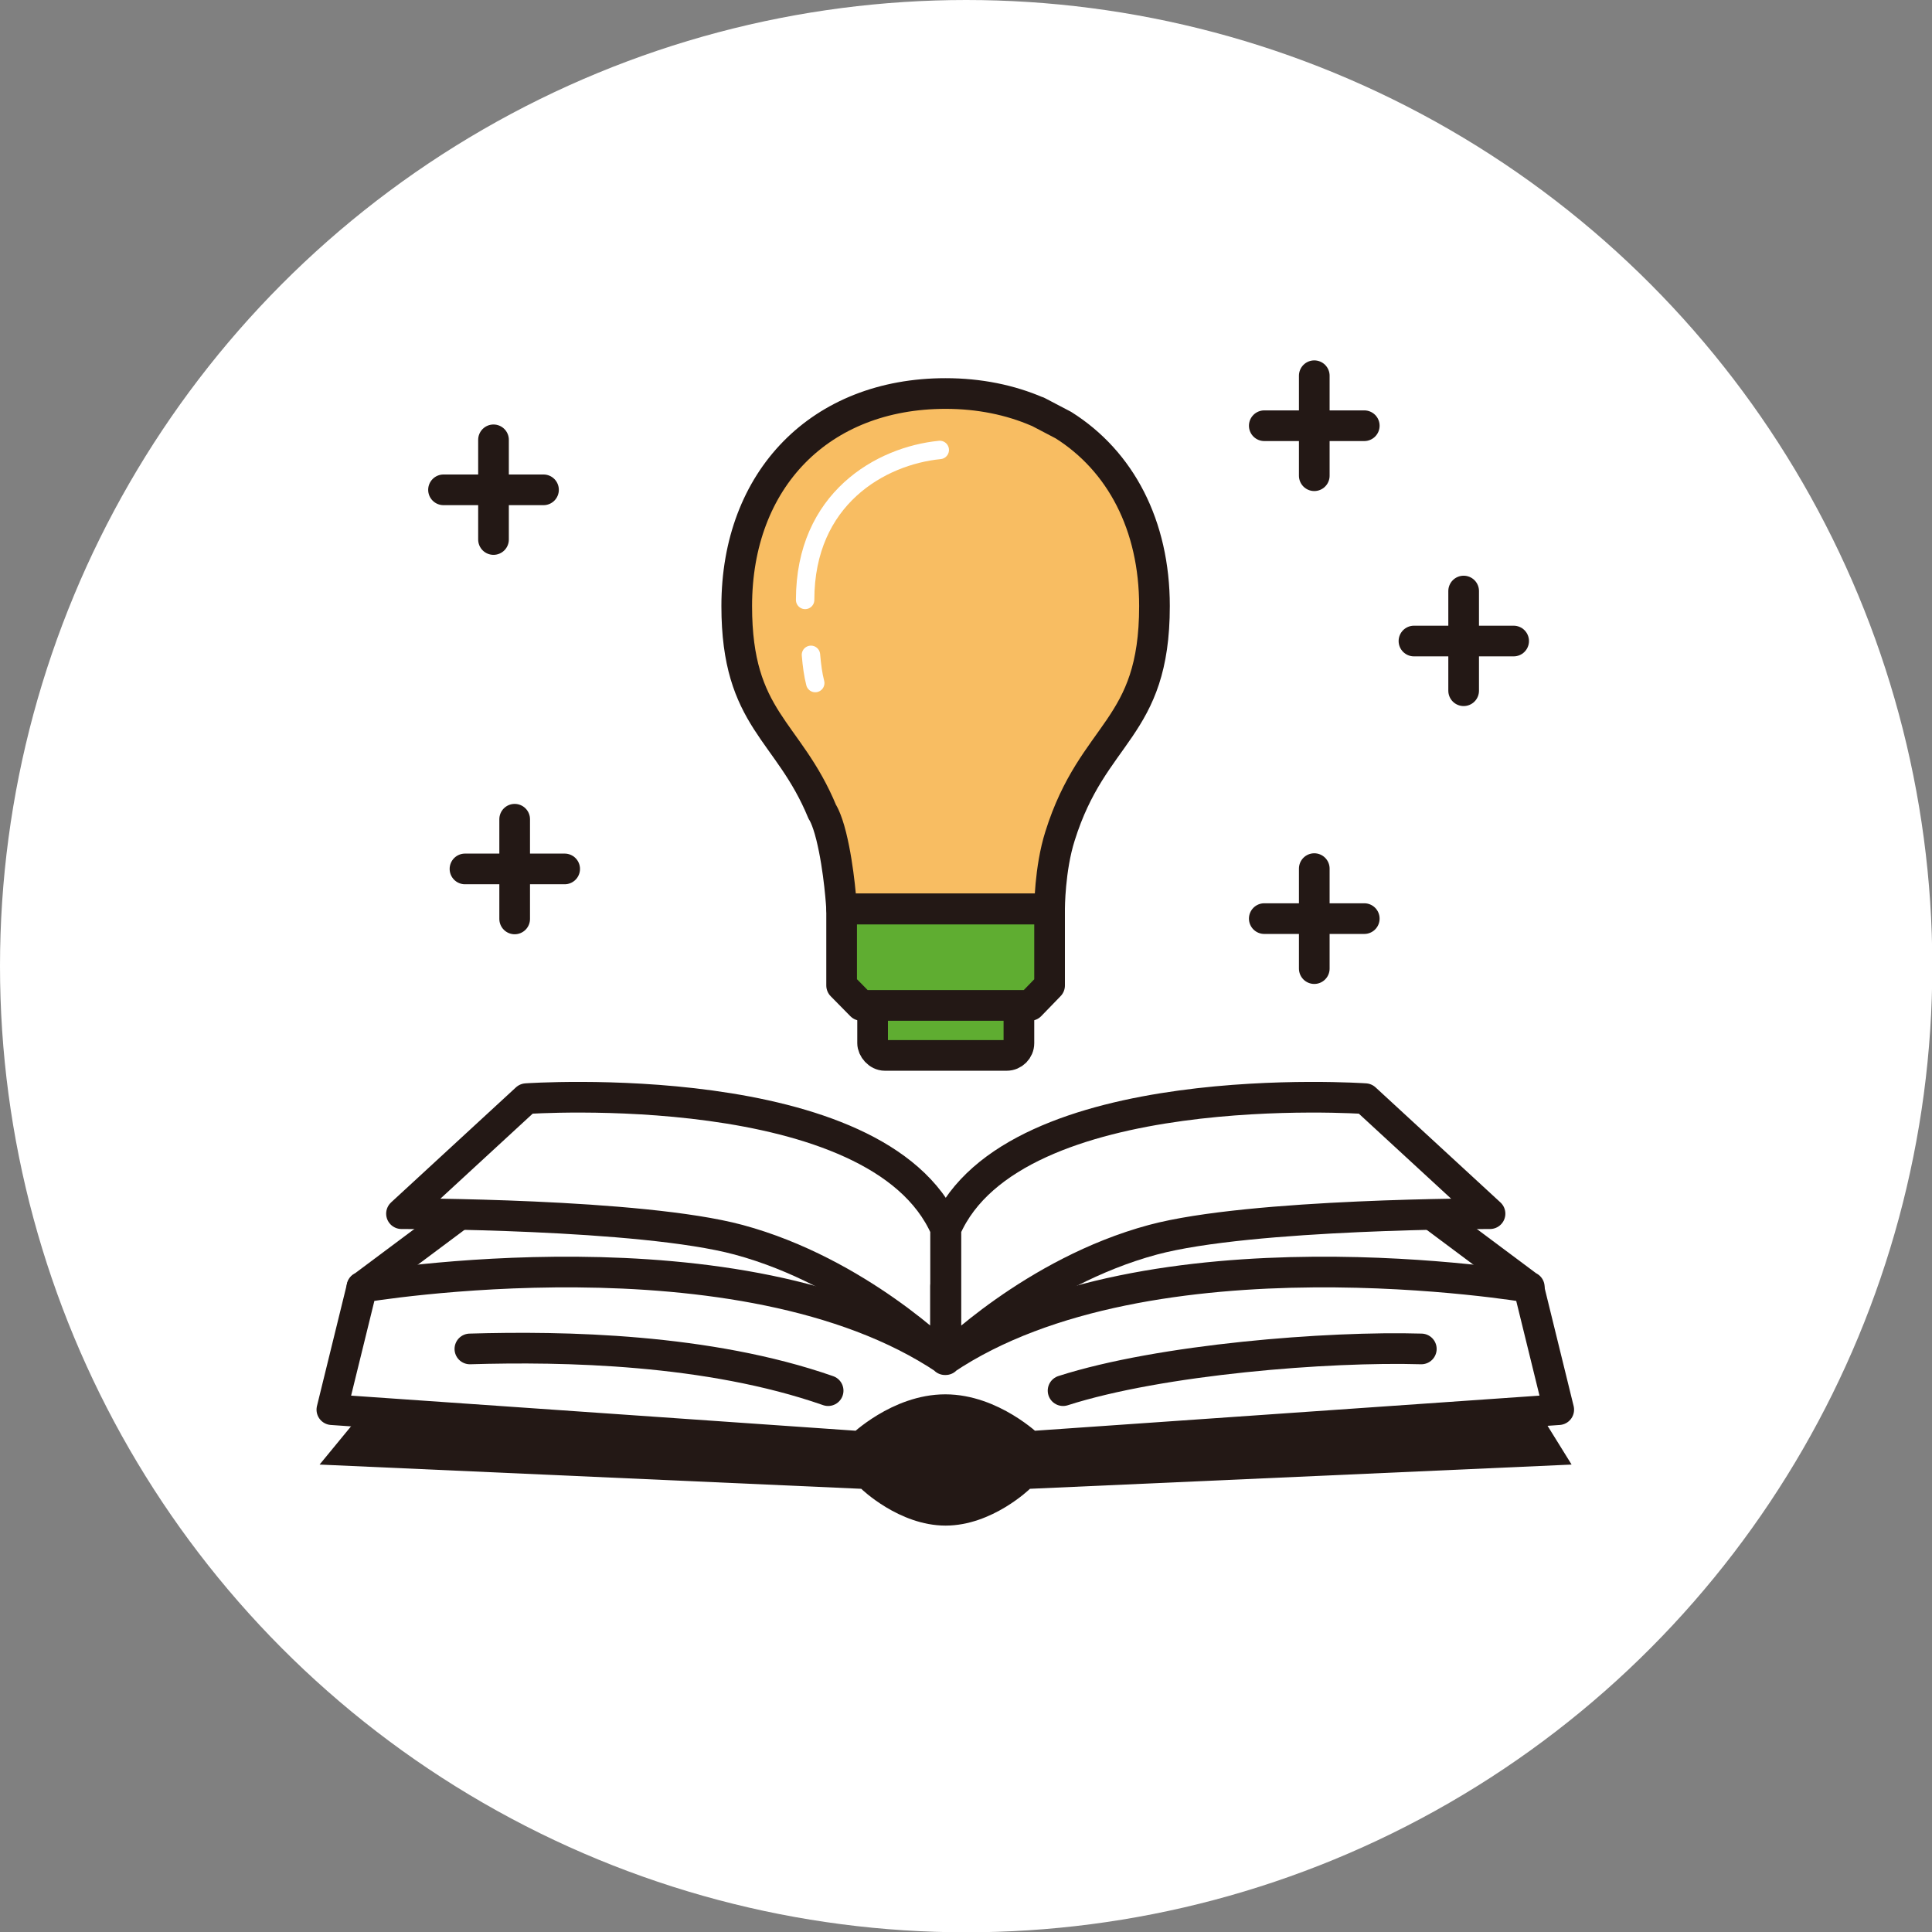 <?xml version="1.0" encoding="UTF-8"?><svg id="_レイヤー_2" xmlns="http://www.w3.org/2000/svg" width="62.99" height="62.99" viewBox="0 0 62.99 62.99"><rect x="0" y="0" width="62.99" height="62.99" fill="#808080" stroke="none"/><defs><style>.cls-1,.cls-2,.cls-3,.cls-4,.cls-5,.cls-6{stroke-linejoin:round;}.cls-1,.cls-2,.cls-3,.cls-4,.cls-6{stroke-linecap:round;}.cls-1,.cls-3{stroke:#fff;stroke-width:.6px;}.cls-1,.cls-6{fill:none;}.cls-2,.cls-3,.cls-7{fill:#fff;}.cls-2,.cls-4,.cls-5,.cls-6{stroke:#231815;}.cls-8{fill:#231815;}.cls-4{fill:#5fad31;}.cls-5{fill:#f8bd62;}</style></defs><g id="_特色ある教育課程"><g id="content"><circle class="cls-7" cx="31.5" cy="31.5" r="31.5"/><path class="cls-7" d="M24.02,19.77c0,4.05,2,4.05,3.08,7.5.34,1.07.34,2.37.34,2.37h6.78s0-1.3.34-2.37c1.08-3.45,3.08-3.45,3.08-7.5s-2.73-6.93-6.81-6.93-6.81,2.79-6.81,6.93Z"/><path class="cls-5" d="M33.82,13.42c-.88-.38-1.89-.59-2.99-.59-4.08,0-6.81,2.79-6.81,6.93,0,3.72,1.68,4.02,2.79,6.71,0,0,.14.19.29.79.27,1.09.34,2.37.34,2.37h6.78s0-1.3.34-2.37c1.08-3.45,3.08-3.45,3.08-7.5,0-2.64-1.11-4.73-2.97-5.9l-.84-.44Z"/><rect class="cls-4" x="28.45" y="32.29" width="4.77" height="2.12" rx=".4" ry=".4"/><polygon class="cls-4" points="27.44 29.64 27.44 32.13 28.08 32.78 33.59 32.78 34.22 32.13 34.22 29.64 27.44 29.64"/><path class="cls-3" d="M26.44,21.35c.03.35.07.65.14.92"/><path class="cls-1" d="M30.64,14.67c-1.92.19-4.39,1.58-4.39,4.89"/><line class="cls-6" x1="46.1" y1="20.9" x2="49.35" y2="20.9"/><line class="cls-6" x1="47.72" y1="19.27" x2="47.72" y2="22.52"/><line class="cls-6" x1="14.46" y1="15.97" x2="17.72" y2="15.97"/><line class="cls-6" x1="16.09" y1="14.34" x2="16.09" y2="17.59"/><line class="cls-6" x1="41.22" y1="29.95" x2="44.48" y2="29.95"/><line class="cls-6" x1="42.85" y1="28.32" x2="42.85" y2="31.58"/><line class="cls-6" x1="41.22" y1="13.88" x2="44.48" y2="13.88"/><line class="cls-6" x1="42.85" y1="12.25" x2="42.85" y2="15.51"/><line class="cls-6" x1="15.16" y1="28.33" x2="18.41" y2="28.33"/><line class="cls-6" x1="16.78" y1="26.71" x2="16.78" y2="29.96"/><path class="cls-8" d="M51.24,47.75l-17.66.79s-1.23,1.2-2.75,1.2-2.75-1.2-2.75-1.2l-17.66-.79,2.45-2.98h36.52l1.85,2.98Z"/><path class="cls-2" d="M11.8,41.97l3.67-2.74s10.62-.59,15.36,2.7v3.24l-19.03-1.53v-1.68Z"/><path class="cls-2" d="M13.09,39.57l4.07-3.75s11.47-.8,13.67,4.24v4.27s-2.85-2.86-6.75-3.91c-3.2-.86-10.99-.85-10.99-.85Z"/><path class="cls-2" d="M49.86,41.97l-3.67-2.74s-10.62-.59-15.36,2.7v3.24l19.03-1.53v-1.68Z"/><path class="cls-2" d="M48.58,39.57l-4.07-3.75s-11.47-.8-13.67,4.24v4.27s2.85-2.86,6.75-3.91c3.2-.86,10.99-.85,10.99-.85Z"/><path class="cls-2" d="M30.83,44.33c-6.65-4.47-19.03-2.36-19.03-2.36l-.98,3.99,17.25,1.2s1.23-1.2,2.75-1.2,2.75,1.2,2.75,1.2l17.25-1.2-.98-3.99s-12.38-2.11-19.03,2.36Z"/><path class="cls-6" d="M15.32,43.98c3.03-.09,7.76-.01,11.68,1.36"/><path class="cls-6" d="M46.34,43.98c-3.03-.09-8.5.34-11.68,1.36"/></g></g></svg>